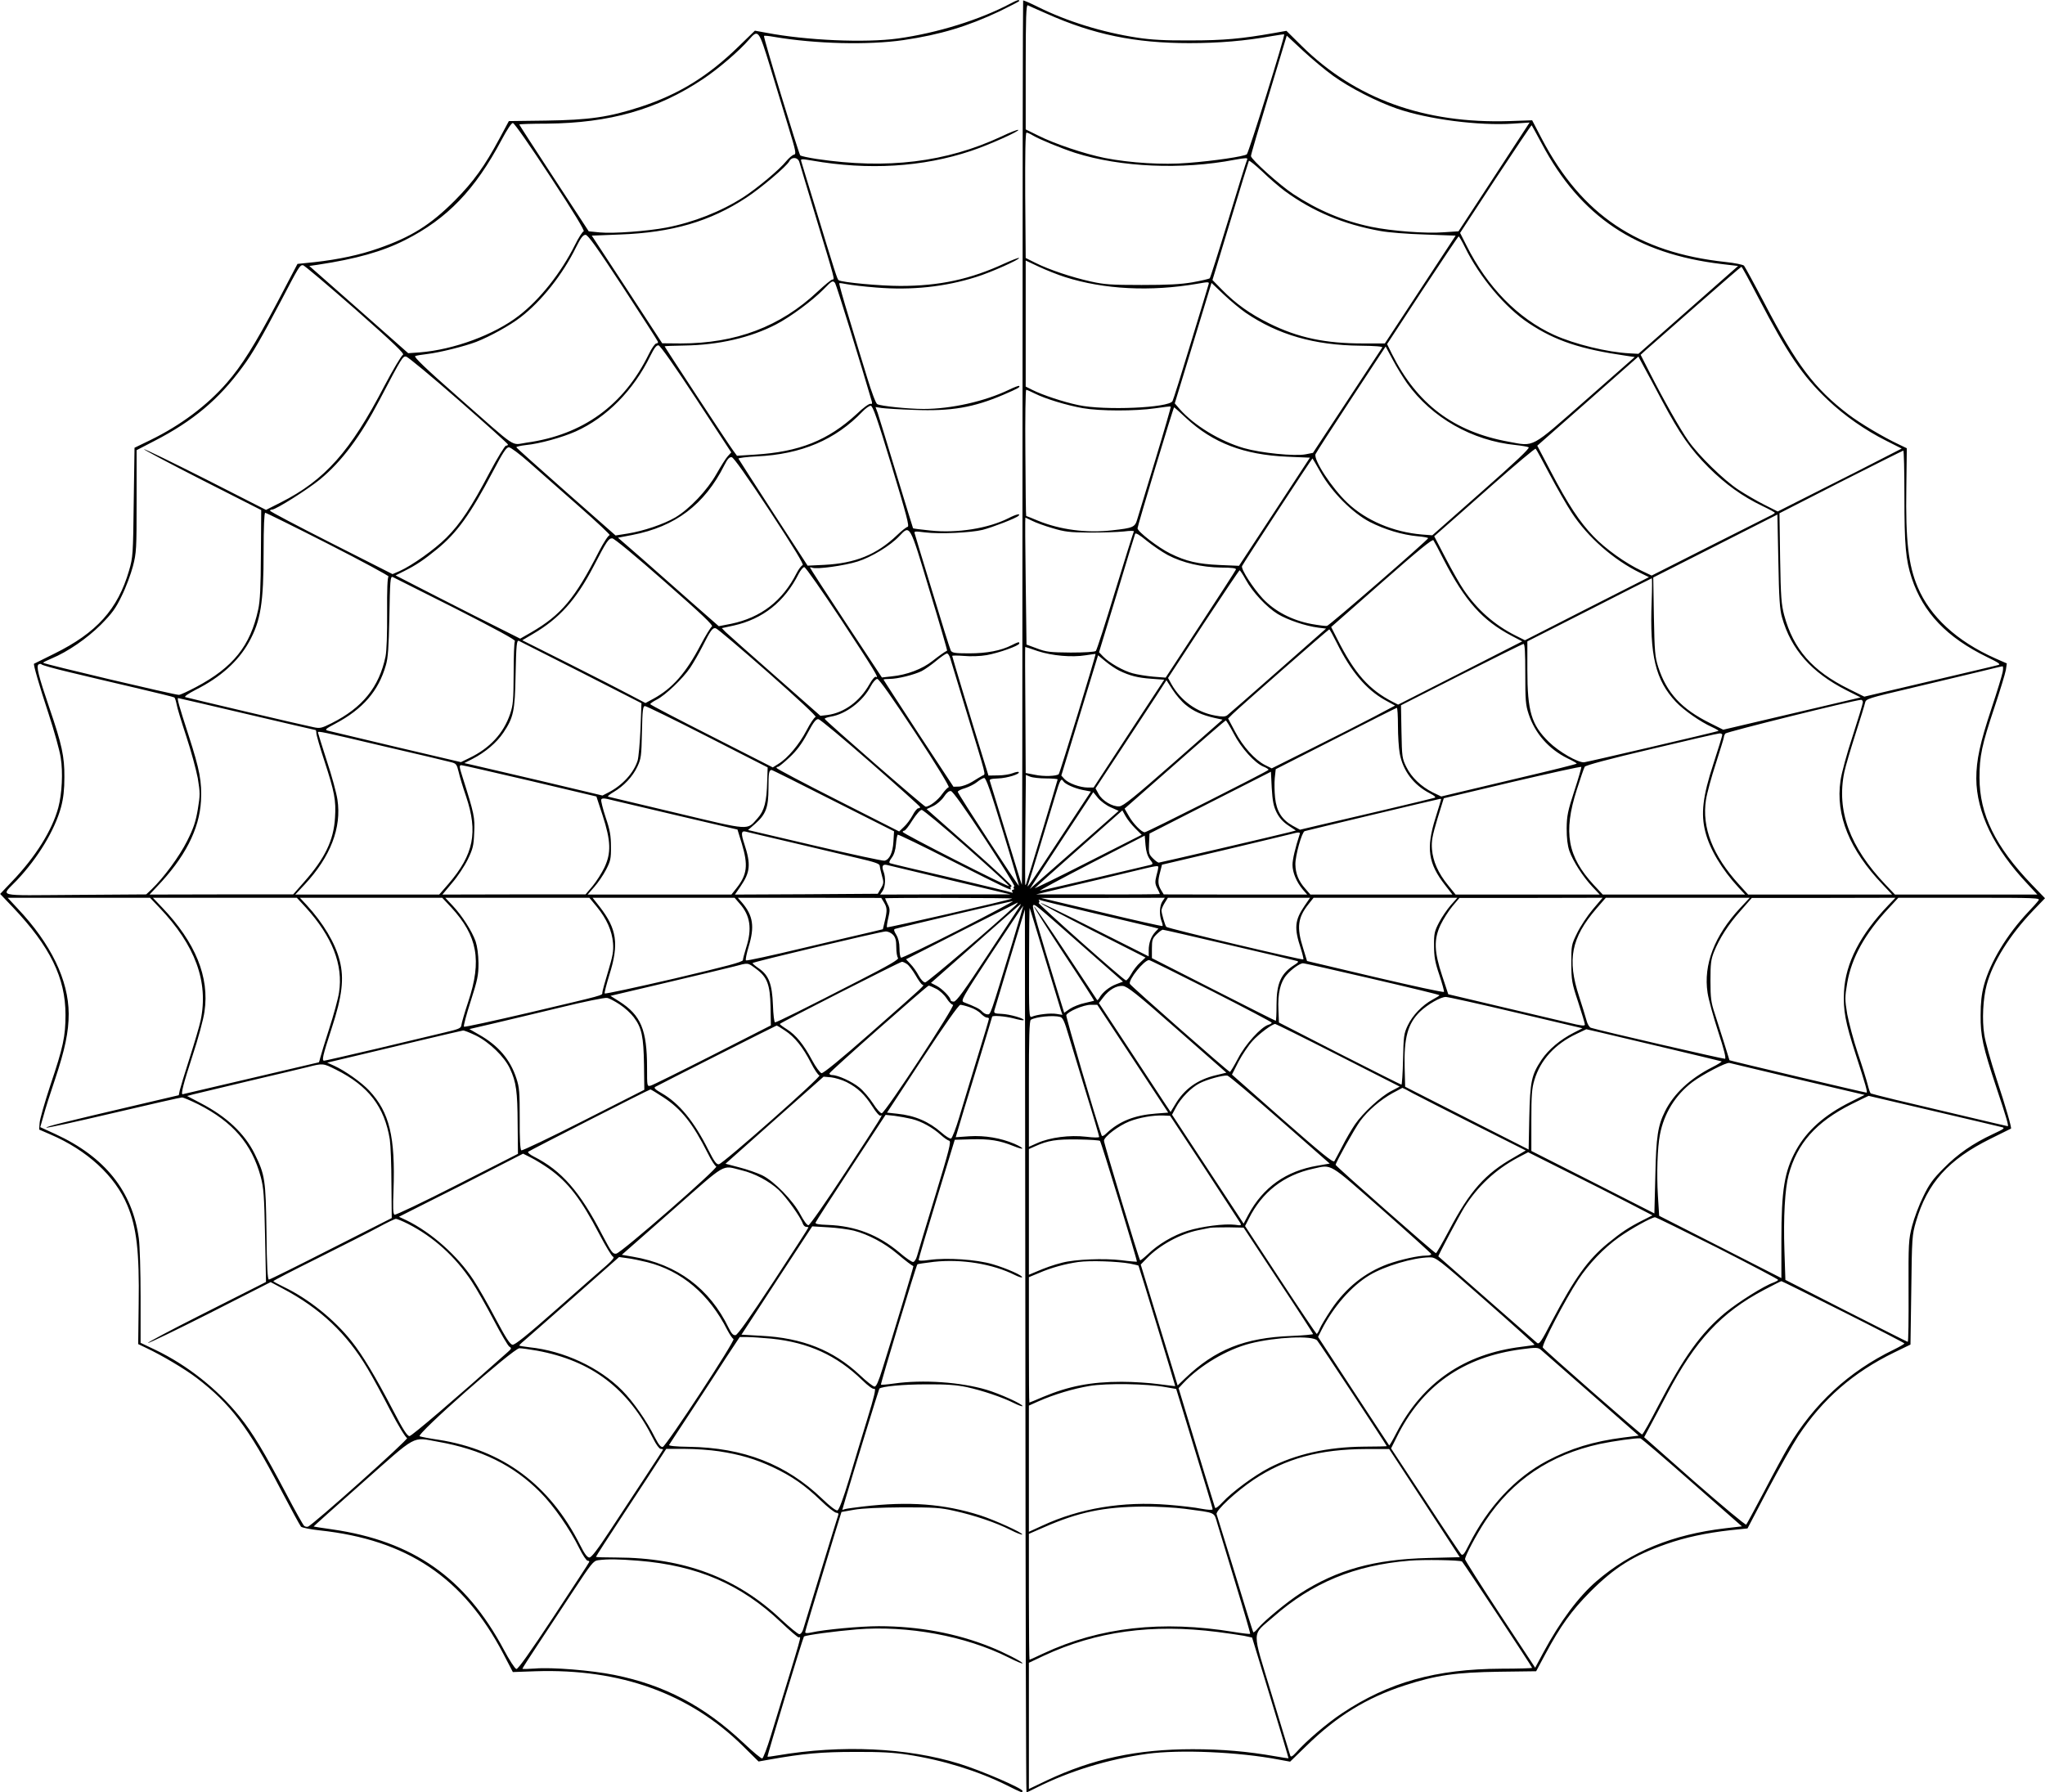 <?xml version="1.0" standalone="no"?>
<!DOCTYPE svg PUBLIC "-//W3C//DTD SVG 20010904//EN"
 "http://www.w3.org/TR/2001/REC-SVG-20010904/DTD/svg10.dtd">
<svg version="1.0" xmlns="http://www.w3.org/2000/svg"
 width="1280pt" height="1122pt" viewBox="0 0 1280 1122"
 preserveAspectRatio="xMidYMid meet">
<g transform="translate(0,1122) scale(0.1,-0.1)"
fill="#000000" stroke="none">
<path d="M6325 11198 c-192 -102 -460 -185 -705 -219 -206 -28 -573 -12 -824
36 l-71 13 -100 -97 c-192 -188 -377 -302 -616 -380 -200 -65 -320 -82 -594
-86 l-230 -3 -58 -108 c-94 -175 -163 -271 -281 -390 -153 -153 -272 -227
-475 -298 -119 -42 -251 -70 -402 -87 l-107 -11 -127 -242 c-140 -264 -221
-394 -314 -501 -124 -143 -290 -267 -478 -359 l-101 -49 -5 -341 c-4 -328 -5
-344 -29 -427 -71 -244 -203 -390 -468 -521 -69 -34 -126 -62 -127 -63 -6 -2
33 -138 90 -310 36 -110 71 -235 77 -278 15 -91 8 -226 -15 -312 -38 -142
-143 -310 -290 -463 l-74 -78 80 -84 c233 -246 329 -442 329 -672 0 -135 -14
-202 -95 -442 -35 -107 -66 -213 -67 -236 l-3 -41 69 -30 c231 -99 406 -260
483 -444 58 -137 76 -292 71 -619 l-3 -250 50 -24 c98 -46 244 -133 316 -188
212 -162 324 -310 524 -694 65 -124 123 -230 129 -237 6 -6 58 -17 116 -23
548 -59 899 -294 1150 -772 l60 -115 143 5 c530 17 963 -139 1298 -469 l97
-96 73 13 c209 37 321 47 529 47 158 1 245 -4 330 -17 223 -34 443 -103 622
-192 94 -47 98 -49 98 -35 0 16 -259 128 -395 170 -327 101 -738 120 -1139 52
-33 -6 -61 -9 -62 -8 -4 3 222 746 228 752 8 9 198 34 330 45 319 26 681 -41
949 -175 49 -25 89 -42 89 -37 0 9 -119 70 -200 102 -214 86 -450 130 -700
130 -113 0 -341 -21 -420 -39 -26 -6 -40 -5 -40 1 0 9 34 121 179 598 l48 155
79 14 c51 9 159 14 304 15 197 0 237 -2 323 -22 124 -27 262 -74 351 -119 37
-19 71 -32 74 -29 8 9 -173 91 -263 120 -227 72 -444 89 -735 55 -47 -6 -95
-12 -107 -15 l-21 -6 23 79 c42 143 206 677 209 680 14 14 151 27 291 27 128
1 191 -4 255 -17 100 -22 225 -64 298 -101 28 -14 52 -22 52 -18 0 13 -142 77
-225 102 -161 48 -399 65 -580 39 -42 -6 -79 -9 -81 -7 -4 4 220 746 228 753
2 3 49 9 104 16 172 19 368 -13 507 -83 22 -11 41 -17 44 -14 9 9 -95 56 -184
82 -102 30 -285 42 -395 27 -48 -7 -68 -6 -68 1 0 6 51 178 113 381 l113 370
104 3 c114 3 176 -7 263 -42 71 -29 76 -17 6 14 -85 36 -184 53 -281 47 l-86
-6 8 27 c13 45 58 195 141 465 43 142 79 260 79 262 0 10 79 4 134 -10 33 -9
61 -14 63 -11 10 9 -87 37 -135 39 -47 2 -52 4 -48 22 3 11 47 158 98 326 l93
306 3 -2763 c1 -1520 4 -2764 7 -2764 3 0 32 13 64 30 205 103 449 178 691
211 206 28 573 12 824 -36 l71 -13 100 97 c192 188 377 302 616 380 200 65
320 82 594 86 l230 3 58 108 c94 175 163 271 281 390 153 153 272 227 475 298
119 42 251 70 402 87 l107 11 127 242 c70 132 156 284 190 336 154 233 345
399 602 524 l101 49 5 341 c4 328 5 344 29 427 71 244 203 390 468 521 69 34
126 62 127 63 6 2 -33 138 -90 310 -36 110 -71 235 -77 278 -15 91 -8 226 15
312 38 142 143 310 290 464 l75 78 -81 84 c-230 239 -329 441 -329 671 0 135
14 202 94 441 35 105 67 210 71 233 l6 41 -73 32 c-240 107 -407 261 -485 446
-58 137 -76 292 -71 619 l3 250 -50 24 c-98 46 -244 133 -316 188 -212 162
-324 310 -524 694 -65 124 -123 230 -129 237 -6 6 -58 17 -116 23 -548 59
-899 294 -1150 772 l-60 115 -143 -5 c-530 -17 -963 139 -1298 469 l-97 96
-73 -13 c-209 -37 -321 -47 -529 -47 -158 -1 -245 4 -330 17 -223 34 -443 103
-624 193 -48 24 -90 42 -92 40 -2 -2 -4 -1249 -4 -2772 0 -1522 -2 -2766 -4
-2764 -2 2 -46 146 -99 319 -53 173 -98 322 -101 330 -5 12 5 15 52 17 56 2
140 28 128 40 -3 3 -19 0 -37 -7 -17 -7 -58 -14 -91 -14 l-61 -1 -34 110 c-78
252 -193 634 -193 639 0 3 33 3 73 0 42 -4 103 -2 143 5 74 13 204 59 204 73
0 12 -6 10 -48 -11 -67 -34 -155 -51 -266 -51 -90 0 -107 3 -115 18 -5 9 -57
175 -115 367 -59 193 -109 357 -111 366 -5 14 3 14 67 6 90 -11 284 -2 358 16
62 16 210 73 225 88 17 17 -15 10 -63 -15 -127 -64 -321 -95 -489 -77 -59 6
-107 12 -108 14 -1 1 -48 155 -105 342 -56 187 -109 357 -116 379 l-14 38 38
-6 c20 -3 112 -9 204 -12 233 -9 372 15 559 95 93 40 106 48 98 55 -2 3 -31
-8 -64 -24 -152 -73 -362 -120 -534 -120 -95 0 -269 18 -290 30 -9 4 -36 77
-62 162 -26 84 -77 251 -113 372 -37 120 -65 220 -63 223 2 2 24 -1 48 -6 24
-5 107 -15 185 -21 220 -18 428 4 624 66 91 28 276 111 268 119 -3 3 -43 -13
-90 -34 -214 -99 -406 -141 -653 -141 -123 0 -365 22 -386 36 -8 5 -20 40
-153 479 -42 138 -79 257 -81 266 -5 15 1 15 67 4 352 -62 694 -41 995 60 112
37 312 127 296 132 -5 2 -52 -16 -104 -41 -347 -162 -717 -207 -1158 -141 -52
8 -97 18 -102 22 -10 11 -233 743 -227 748 2 3 31 0 64 -6 260 -44 589 -52
809 -20 231 34 402 86 603 181 67 33 122 61 122 64 0 10 -14 6 -55 -16z m225
-63 c293 -131 554 -185 894 -185 184 0 351 14 516 44 41 7 76 12 78 11 7 -6
-222 -741 -234 -751 -17 -13 -200 -41 -370 -54 -154 -13 -360 0 -519 31 -128
26 -315 89 -416 140 l-79 39 0 391 c0 309 3 390 13 386 6 -3 59 -27 117 -52z
m-1730 -332 c35 -115 86 -284 115 -378 46 -150 50 -170 35 -173 -10 -2 -31
-20 -48 -40 -41 -52 -182 -170 -270 -227 -139 -89 -311 -157 -483 -190 -117
-22 -330 -38 -414 -30 l-70 7 -217 332 c-120 183 -218 335 -218 337 0 2 78 5
173 5 393 4 691 88 977 279 95 63 227 176 289 248 57 65 60 61 131 -170z
m3525 -58 c104 -75 270 -160 399 -205 195 -67 510 -108 726 -94 l104 7 -19
-29 c-10 -16 -110 -169 -222 -340 l-204 -312 -92 -6 c-111 -9 -329 8 -454 34
-176 37 -333 103 -488 205 -84 55 -265 218 -265 238 -1 7 50 179 112 383 l112
371 101 -94 c55 -51 141 -123 190 -158z m-4899 -633 c145 -221 216 -338 207
-340 -7 -2 -32 -40 -54 -85 -88 -176 -220 -342 -351 -443 -155 -120 -408 -213
-621 -230 l-72 -5 -309 273 -310 273 55 8 c237 36 402 82 544 154 265 134 438
314 606 630 32 60 60 103 69 103 9 0 108 -142 236 -338z m6204 209 c243 -458
590 -690 1127 -754 l102 -12 -312 -275 -312 -275 -55 3 c-139 7 -344 57 -474
116 -225 103 -416 298 -547 559 l-40 79 222 339 c123 186 224 337 226 335 2
-2 30 -54 63 -115z m-3185 51 c42 -25 176 -80 265 -109 284 -90 666 -107 999
-43 66 12 84 13 77 1 -3 -5 -56 -173 -116 -372 -61 -200 -114 -367 -118 -371
-4 -4 -52 -15 -107 -25 -75 -13 -155 -17 -320 -17 -190 0 -233 3 -318 22 -121
27 -261 74 -345 116 l-62 31 -3 393 c-1 256 1 392 8 392 6 0 24 -8 40 -18z
m-1461 -169 c4 -16 52 -174 106 -353 117 -386 116 -380 100 -380 -7 0 -48 -34
-92 -75 -234 -220 -512 -325 -858 -325 l-115 1 -220 337 -221 337 176 7 c326
12 564 81 792 231 90 59 251 195 268 227 16 31 56 26 64 -7z m3038 -179 c174
-127 365 -208 598 -250 47 -9 172 -19 278 -22 l193 -7 -221 -337 -222 -338
-137 0 c-237 0 -406 36 -586 125 -121 60 -210 123 -298 213 l-58 59 112 369
c61 203 114 373 116 377 3 4 40 -26 84 -67 43 -42 106 -96 141 -122z m-4142
-603 c117 -180 216 -333 218 -340 2 -6 -2 -11 -10 -11 -8 0 -29 -30 -47 -67
-157 -320 -412 -505 -765 -554 -102 -14 -46 -51 -429 286 -205 180 -279 252
-268 256 9 4 43 9 76 13 77 9 236 49 306 76 85 33 213 104 276 153 132 101
266 270 349 440 29 58 43 77 59 77 15 0 70 -77 235 -329z m5269 252 c92 -188
253 -380 401 -477 166 -110 324 -162 608 -203 l54 -8 -307 -270 c-350 -307
-318 -290 -483 -260 -344 63 -572 235 -730 550 l-30 61 221 337 c122 185 224
337 227 337 3 0 21 -30 39 -67z m-2504 -187 c244 -78 537 -93 831 -42 67 12
74 12 69 -3 -2 -9 -52 -173 -111 -366 -58 -192 -110 -357 -115 -366 -22 -42
-425 -60 -589 -25 -95 20 -224 63 -288 95 l-42 21 0 395 0 394 83 -39 c45 -21
118 -50 162 -64z m-4440 -203 c240 -212 310 -279 297 -284 -9 -4 -61 -91 -116
-195 -213 -410 -372 -589 -648 -729 l-93 -47 -377 192 c-208 105 -382 190
-387 188 -5 -1 158 -88 362 -192 l372 -189 -2 -276 c-1 -207 -5 -294 -17 -347
-49 -227 -157 -362 -389 -485 -51 -27 -99 -49 -107 -49 -24 -1 -850 194 -850
201 0 3 24 15 53 27 101 42 220 124 308 211 71 72 93 102 131 181 26 52 57
136 70 185 22 85 23 108 23 409 l0 318 110 57 c243 125 405 261 554 465 61 82
117 180 239 411 114 218 118 225 138 225 8 0 155 -125 329 -277z m8780 75
c187 -358 277 -491 435 -641 103 -98 234 -190 366 -256 l97 -49 -119 -61 c-65
-34 -240 -123 -388 -197 l-269 -136 -83 42 c-46 23 -118 65 -161 93 -92 60
-251 215 -315 307 -51 72 -155 256 -242 427 l-57 112 33 30 c18 16 159 139
313 275 154 135 282 246 285 246 3 0 50 -86 105 -192z m-5778 90 c8 -10 171
-538 230 -742 3 -12 1 -17 -8 -14 -8 3 -47 -25 -86 -63 -180 -166 -360 -238
-639 -255 l-111 -7 -25 34 c-26 34 -428 647 -428 651 0 2 56 4 123 5 214 3
415 49 576 133 90 47 226 148 296 219 53 55 58 57 72 39z m2570 -186 c203
-138 430 -203 715 -206 94 -1 144 -5 140 -11 -3 -5 -102 -156 -220 -335 l-214
-325 -46 -9 c-69 -13 -279 8 -387 39 -150 44 -311 142 -401 244 l-31 36 52
170 c29 94 80 263 115 377 l63 207 77 -73 c42 -40 104 -91 137 -114z m-3438
-541 l218 -333 -21 -23 c-12 -12 -43 -62 -71 -111 -58 -103 -169 -220 -258
-273 -72 -42 -198 -85 -298 -101 l-76 -12 -309 272 c-170 150 -310 275 -312
280 -1 4 26 10 60 14 85 8 228 48 311 85 194 87 362 257 468 474 25 50 38 67
51 65 11 -2 104 -134 237 -337z m4448 100 c155 -216 408 -360 681 -387 37 -4
73 -10 80 -14 10 -5 -86 -95 -295 -279 l-308 -272 -65 5 c-179 15 -350 88
-466 198 -99 94 -213 269 -200 305 3 8 103 163 222 344 l217 330 44 -82 c24
-46 65 -112 90 -148z m-5936 -106 c169 -148 308 -273 308 -277 1 -5 -5 -8 -12
-8 -7 0 -53 -75 -102 -167 -114 -217 -183 -321 -271 -409 -73 -73 -215 -174
-293 -209 l-44 -19 -383 194 c-211 107 -384 198 -384 203 0 4 6 7 13 7 24 0
223 126 300 189 136 112 253 269 372 496 141 269 146 276 167 273 11 -2 159
-124 329 -273z m7533 -5 c111 -208 176 -301 290 -416 107 -106 211 -181 338
-242 42 -20 77 -39 77 -42 0 -3 -14 -12 -32 -20 -18 -9 -191 -96 -385 -194
l-354 -179 -61 29 c-103 48 -229 139 -303 216 -89 93 -159 200 -267 406 l-85
162 317 279 316 279 36 -67 c20 -36 71 -131 113 -211z m-3926 46 c66 -33 198
-73 299 -91 108 -19 329 -19 453 -1 52 8 96 13 98 11 2 -2 -41 -151 -96 -332
-55 -180 -106 -348 -113 -371 -15 -53 -24 -57 -160 -72 -158 -18 -324 4 -461
60 -40 17 -74 30 -75 30 -2 0 -4 178 -5 395 -2 217 1 395 5 395 4 0 29 -11 55
-24z m-897 -453 c94 -310 112 -379 100 -381 -9 -2 -38 -25 -66 -52 -128 -122
-261 -176 -455 -186 l-105 -5 -215 331 c-118 182 -216 335 -218 339 -1 4 50
11 115 14 279 13 493 104 662 281 19 20 42 36 51 36 13 0 42 -84 131 -377z
m1843 300 c168 -156 361 -230 633 -242 l142 -6 -222 -339 -222 -338 -120 5
c-137 6 -211 23 -310 72 -74 36 -205 137 -205 158 0 15 224 757 229 757 2 0
36 -30 75 -67z m-4114 -276 c58 -51 198 -175 312 -275 114 -100 201 -182 194
-182 -8 0 -38 -46 -67 -102 -151 -296 -237 -398 -425 -507 l-68 -39 -285 143
c-157 80 -333 169 -390 199 l-105 54 54 27 c76 38 124 71 205 137 125 102 208
217 350 486 63 120 84 152 100 152 11 0 66 -41 125 -93z m6390 -77 c45 -85
107 -193 138 -240 100 -153 262 -295 428 -376 l55 -27 -388 -197 -388 -198
-60 30 c-131 66 -239 161 -323 285 -23 33 -74 123 -113 198 l-72 138 49 43
c27 23 168 148 314 277 146 129 268 231 272 228 4 -3 43 -76 88 -161z m2220
-134 c0 -309 8 -401 46 -516 72 -216 219 -370 471 -493 74 -36 88 -46 70 -50
-12 -4 -206 -49 -430 -102 l-408 -96 -97 48 c-228 113 -346 248 -404 460 -18
68 -22 112 -26 359 l-4 281 383 196 c211 107 387 195 392 196 4 1 7 -127 7
-283z m-7101 -96 c152 -232 215 -336 205 -338 -8 -2 -25 -25 -38 -50 -88 -174
-223 -278 -410 -317 l-77 -15 -162 142 c-89 79 -231 204 -315 278 l-154 134
89 17 c270 52 453 190 577 437 20 40 32 52 46 50 12 -2 95 -119 239 -338z
m3447 243 c69 -123 199 -254 309 -311 93 -47 201 -80 298 -89 37 -3 67 -9 66
-12 -1 -11 -617 -546 -633 -549 -9 -2 -53 4 -98 12 -122 23 -230 80 -304 159
-62 67 -137 184 -130 203 5 14 437 674 441 674 1 0 24 -39 51 -87z m-6210
-449 c212 -108 381 -200 376 -203 -7 -4 -10 -84 -9 -226 1 -134 -3 -242 -10
-275 -40 -191 -144 -320 -337 -417 -64 -32 -73 -34 -115 -25 -67 13 -783 182
-801 188 -9 3 17 21 65 46 155 78 266 178 333 298 74 133 92 247 92 568 0 155
4 242 10 242 6 0 184 -88 396 -196z m9098 -459 c57 -201 184 -344 401 -455
l91 -46 -430 -101 -430 -101 -80 40 c-182 90 -274 190 -327 353 -20 63 -23 95
-27 315 l-4 245 389 197 388 197 6 -292 c4 -233 9 -304 23 -352z m-4694 605
c21 -11 78 -32 127 -46 76 -23 107 -27 233 -28 80 0 176 3 214 7 39 5 66 5 63
0 -3 -5 -56 -173 -117 -373 -61 -201 -115 -369 -121 -375 -6 -6 -71 -10 -157
-10 -131 1 -154 4 -212 26 l-65 24 -5 398 c-3 218 -4 397 -2 397 1 0 20 -9 42
-20z m-642 -436 c63 -206 112 -376 110 -377 -19 -10 -46 -29 -92 -65 -63 -50
-160 -87 -254 -96 l-62 -7 -225 341 c-124 188 -225 344 -225 347 0 3 7 2 15
-1 28 -11 201 13 283 39 86 27 205 99 261 159 68 71 63 80 189 -340z m1492
221 c94 -49 212 -76 333 -78 68 0 96 -4 93 -12 -2 -6 -102 -161 -222 -344
l-218 -333 -77 6 c-42 4 -100 13 -129 21 -58 15 -148 66 -186 106 l-25 26 111
364 c60 200 112 370 115 377 3 8 28 -6 71 -42 37 -30 97 -71 134 -91z m-3149
-167 c235 -206 306 -274 295 -280 -8 -5 -40 -57 -71 -116 -91 -174 -176 -271
-295 -336 l-50 -27 -93 49 c-50 27 -224 116 -385 197 l-293 147 66 39 c166 97
271 214 379 421 84 162 95 178 118 178 12 0 144 -109 329 -272z m4875 139
c135 -261 242 -380 425 -477 l67 -35 -388 -198 -389 -198 -33 17 c-150 77
-239 178 -348 394 l-38 75 316 278 c227 200 318 274 324 265 5 -7 34 -61 64
-121z m-3772 -375 c208 -317 242 -373 219 -359 -7 4 -24 -16 -42 -48 -60 -106
-158 -177 -262 -191 l-44 -5 -285 251 c-157 138 -296 261 -309 274 l-23 24 74
16 c183 41 319 149 407 324 12 23 28 42 35 42 8 0 111 -148 230 -328z m2534
248 c43 -78 130 -171 200 -214 62 -37 174 -75 253 -85 l49 -6 -301 -265 c-165
-146 -309 -271 -318 -278 -13 -9 -31 -10 -77 -1 -114 21 -213 93 -271 195
l-22 40 221 337 c122 185 224 337 227 337 3 0 21 -27 39 -60z m-4950 -178
c257 -131 380 -198 375 -205 -5 -7 -8 -97 -8 -202 -1 -167 -3 -198 -22 -254
-41 -121 -126 -214 -255 -276 l-53 -26 -405 95 c-223 53 -416 99 -428 102 -21
6 -15 11 47 44 172 91 270 204 316 365 14 46 18 114 22 295 4 238 6 264 21
258 5 -2 180 -90 390 -196z m7490 44 c-13 -340 24 -493 151 -629 50 -53 154
-126 228 -159 26 -12 44 -23 38 -24 -30 -10 -823 -195 -840 -196 -38 -3 -158
66 -220 127 -110 108 -135 191 -135 453 l0 177 388 197 c213 109 389 198 391
198 2 0 2 -65 -1 -144z m-5529 -447 c181 -160 305 -275 296 -277 -8 -2 -34
-40 -57 -85 -45 -86 -117 -173 -176 -209 l-35 -22 -383 195 c-211 107 -384
197 -384 201 0 4 18 17 40 28 54 27 164 132 210 200 20 30 54 89 75 130 53
105 65 122 85 117 10 -2 158 -128 329 -278z m3558 187 c89 -180 184 -292 301
-358 l64 -35 -134 -71 c-73 -38 -247 -127 -386 -196 l-252 -126 -42 21 c-63
32 -138 115 -187 208 l-44 83 29 29 c45 44 598 529 604 529 3 0 24 -38 47 -84z
m-4732 -184 l380 -194 -6 -161 c-4 -89 -12 -178 -18 -198 -24 -77 -95 -155
-183 -200 l-37 -19 -383 91 c-211 49 -405 95 -433 101 l-49 11 51 26 c81 42
152 102 194 165 63 94 72 135 76 356 4 196 7 224 21 218 4 -2 178 -90 387
-196z m5912 -9 c0 -165 2 -196 21 -253 40 -122 126 -219 243 -277 32 -15 58
-30 58 -33 1 -3 -160 -43 -356 -89 -197 -47 -388 -92 -425 -101 l-67 -16 -52
25 c-74 37 -134 94 -166 159 -27 54 -28 64 -31 222 l-3 165 378 192 c208 105
383 192 389 192 8 1 11 -53 11 -186z m-3051 141 c89 -29 212 -40 299 -26 33 5
61 9 62 8 4 -4 -223 -745 -230 -752 -13 -13 -96 -16 -150 -4 l-57 11 -2 395
c-2 217 -2 394 -1 394 2 0 37 -11 79 -26z m-548 -46 c5 -18 47 -154 92 -303
141 -462 130 -418 110 -430 -10 -5 -39 -23 -65 -39 -26 -16 -62 -29 -82 -30
l-35 -1 -219 333 c-120 184 -219 336 -219 338 0 2 17 4 38 4 51 0 154 26 201
49 21 11 62 40 92 65 30 25 59 45 66 45 7 1 16 -14 21 -31z m1057 -76 c66 -32
116 -45 201 -51 l81 -6 -221 -337 -221 -338 -36 0 c-49 0 -122 27 -146 53
l-20 22 115 377 115 376 46 -38 c25 -21 64 -47 86 -58z m-6570 -10 c94 -23
278 -66 410 -97 132 -31 243 -58 246 -61 4 -2 10 -21 14 -41 3 -21 31 -112 61
-203 30 -91 62 -209 72 -262 15 -92 15 -104 0 -195 -13 -77 -27 -119 -67 -198
-48 -96 -147 -230 -222 -302 l-34 -32 -447 -3 c-510 -3 -463 -15 -362 92 133
141 237 314 276 457 15 56 21 110 21 188 1 129 -16 206 -93 431 -70 206 -85
265 -68 275 7 4 15 4 18 0 3 -5 82 -27 175 -49z m12100 1 c-4 -21 -35 -123
-70 -228 -72 -217 -95 -323 -95 -439 1 -210 111 -438 319 -658 l63 -68 -445 0
-446 0 -58 61 c-226 237 -309 465 -259 706 8 38 40 145 70 239 30 93 57 181
60 195 5 24 16 28 293 93 159 38 349 83 423 101 74 18 139 34 144 34 4 1 5
-16 1 -36z m-6806 -380 c132 -201 216 -339 209 -341 -7 -2 -25 -21 -41 -43
-26 -38 -80 -79 -103 -79 -11 0 -626 536 -632 550 -1 4 16 10 38 14 94 15 201
96 250 190 14 26 32 46 41 46 11 0 96 -121 238 -337z m1692 175 c48 -40 102
-64 180 -82 l51 -11 -307 -270 c-246 -216 -314 -271 -339 -273 -42 -3 -107 35
-130 78 l-19 35 158 240 c87 132 187 284 222 338 l64 99 38 -59 c21 -33 58
-76 82 -95z m-5876 -58 c234 -55 427 -100 430 -100 3 0 5 -9 5 -19 0 -11 22
-89 50 -173 64 -196 74 -249 67 -356 -8 -141 -63 -255 -192 -401 l-70 -80
-450 0 -449 -1 45 48 c175 182 267 360 277 538 6 120 -7 192 -77 409 -62 191
-74 235 -66 235 3 0 196 -45 430 -100z m10115 74 c0 -8 -29 -104 -64 -212 -36
-108 -70 -234 -76 -279 -32 -216 57 -434 264 -650 l59 -63 -451 0 -450 0 -57
63 c-165 181 -234 358 -207 530 6 40 34 143 62 228 27 85 50 158 50 164 0 5 4
16 9 23 6 10 797 207 849 211 6 1 12 -6 12 -15z m-7231 -216 l376 -192 -3 -85
c-3 -131 -18 -186 -60 -233 -69 -77 -38 -79 -508 33 -230 55 -423 101 -428
102 -5 2 11 15 35 29 64 38 118 95 148 158 24 51 26 67 29 218 3 137 6 162 19
162 8 0 185 -86 392 -192z m4321 69 c0 -62 5 -140 11 -173 20 -110 88 -199
190 -251 28 -14 38 -24 29 -27 -8 -3 -150 -37 -315 -76 -165 -39 -351 -82
-414 -97 l-114 -27 -46 25 c-68 38 -101 91 -110 175 -4 38 -5 94 -2 124 l6 55
375 191 c206 106 378 192 383 193 4 0 7 -50 7 -112z m-3299 -232 c169 -148
308 -273 308 -277 1 -5 -5 -8 -12 -8 -6 0 -23 -20 -35 -44 -13 -24 -37 -57
-54 -72 l-30 -29 -384 195 c-211 107 -384 198 -384 203 0 4 4 7 10 7 5 0 38
27 72 59 45 42 77 85 112 150 39 73 54 91 69 89 11 -2 158 -124 328 -273z
m2271 183 c46 -90 132 -185 186 -207 18 -7 32 -16 32 -20 0 -7 -761 -391 -775
-391 -20 0 -73 55 -99 101 l-27 47 313 275 c172 152 316 276 320 277 4 0 26
-37 50 -82z m-5323 -79 c212 -49 402 -94 423 -100 33 -8 37 -13 49 -62 6 -28
27 -97 46 -152 76 -225 48 -364 -109 -547 l-59 -68 -451 0 -450 0 60 64 c161
173 231 355 204 531 -6 41 -36 151 -67 244 -30 94 -55 173 -55 176 0 10 24 5
409 -86z m8381 71 c0 -6 -25 -88 -56 -183 -66 -201 -79 -312 -50 -424 27 -108
103 -235 208 -349 l41 -44 -446 0 -445 0 -56 60 c-165 179 -192 329 -107 595
23 72 45 137 50 145 5 9 149 48 417 111 225 54 417 98 427 98 9 1 17 -4 17 -9z
m-7461 -288 l414 -98 39 -119 c52 -160 54 -235 11 -326 -17 -35 -50 -87 -74
-116 l-44 -52 -448 0 -448 -1 61 73 c34 39 78 106 98 147 32 66 37 86 40 167
5 96 0 119 -72 346 -22 69 -23 77 -8 77 9 0 203 -45 431 -98z m6535 -63 c-41
-126 -47 -155 -48 -234 0 -62 5 -106 17 -142 23 -64 83 -159 144 -224 l46 -49
-451 0 -451 0 -47 58 c-62 76 -95 150 -101 226 -4 51 2 83 34 190 l40 129 429
102 c236 55 430 98 432 94 1 -3 -18 -71 -44 -150z m-4639 -61 l381 -192 -4
-66 c-4 -68 -25 -112 -56 -118 -10 -2 -206 40 -436 94 l-418 98 46 40 c66 59
82 101 82 222 0 93 3 113 19 114 3 1 177 -86 386 -192z m2775 -73 c17 -34 40
-60 73 -82 l48 -32 -38 -10 c-78 -20 -811 -191 -820 -191 -6 0 -22 12 -37 27
-24 24 -27 32 -24 91 l3 64 380 194 380 193 5 -102 c5 -82 11 -113 30 -152z
m-1442 212 c39 0 72 -3 72 -6 0 -5 -179 -600 -196 -650 -2 -8 -5 -12 -7 -10
-1 2 -1 158 1 346 l3 342 27 -11 c15 -6 60 -11 100 -11z m-270 -333 c57 -185
101 -338 100 -339 -5 -4 -383 577 -383 588 0 6 20 16 45 23 25 8 59 25 75 38
17 14 37 25 45 26 12 0 41 -84 118 -336z m377 316 c11 -18 68 -44 121 -55 l52
-10 -192 -292 c-187 -285 -213 -323 -202 -293 8 20 136 441 172 562 28 95 36
109 49 88z m-491 -360 c106 -162 190 -297 185 -298 -5 -2 -7 -8 -3 -13 3 -5 0
-9 -6 -9 -6 0 -8 -5 -4 -12 4 -6 3 -9 -2 -6 -5 3 -175 45 -379 93 -203 47
-376 88 -383 91 -9 3 -7 12 9 34 15 19 24 49 27 85 2 30 8 57 11 60 4 2 158
-72 342 -166 342 -173 376 -189 365 -171 -3 6 -1 12 6 14 6 2 -111 112 -260
243 l-272 240 41 19 c23 11 52 36 67 58 17 26 32 38 44 36 12 -2 87 -108 212
-298z m789 196 l49 -22 -243 -214 c-134 -117 -259 -227 -278 -244 l-35 -31 19
30 c10 17 100 153 198 303 l180 273 30 -37 c17 -20 53 -47 80 -58z m-2692 -56
l355 -83 27 -88 c41 -136 34 -194 -34 -280 l-31 -39 -450 0 -450 0 42 48 c23
26 56 74 73 107 28 54 32 69 31 145 0 69 -6 104 -33 183 -18 54 -30 104 -28
111 4 11 20 10 74 -4 37 -9 228 -54 424 -100z m4759 106 c0 -2 -16 -55 -35
-116 -60 -191 -46 -285 61 -422 l45 -58 -444 0 -445 0 -32 37 c-42 47 -61 94
-62 152 -1 53 40 201 58 208 11 4 831 200 847 202 4 1 7 -1 7 -3z m-2967 -302
c147 -130 266 -238 263 -241 -7 -7 -666 329 -666 339 0 4 5 8 10 8 6 0 29 29
51 65 24 37 48 65 58 65 9 0 137 -106 284 -236z m1052 121 l41 -41 -341 -173
c-187 -95 -335 -167 -328 -161 6 7 132 119 280 250 l268 237 20 -36 c11 -20
38 -54 60 -76z m-2145 -90 c151 -36 336 -80 410 -97 103 -24 136 -35 136 -47
1 -9 7 -37 14 -62 12 -42 12 -49 -6 -80 l-20 -34 -447 -3 -447 -2 35 51 c61
89 66 138 24 266 -22 66 -20 84 9 77 9 -2 141 -34 292 -69z m3175 53 c-28 -86
-45 -158 -45 -192 0 -48 25 -107 64 -154 l28 -32 -449 0 -449 1 -17 28 c-20
34 -21 56 -5 114 l11 44 391 92 c215 51 405 97 421 101 44 12 55 11 50 -2z
m-938 -157 c21 -27 21 -30 5 -35 -18 -5 -651 -154 -692 -162 -14 -3 128 73
315 170 l340 175 5 -59 c3 -39 12 -68 27 -89z m-1247 -131 l375 -89 -408 0
-408 -1 15 22 c18 26 21 84 6 123 -13 33 -5 47 23 40 12 -3 191 -46 397 -95z
m1300 80 c0 -5 -5 -29 -12 -53 -9 -37 -9 -49 5 -77 10 -18 17 -35 17 -37 0 -1
-174 -3 -387 -2 l-388 0 205 49 c113 26 279 66 370 88 187 45 190 46 190 32z
m-6253 -251 c226 -237 309 -465 259 -706 -8 -38 -40 -145 -70 -239 -30 -93
-57 -183 -61 -200 l-6 -30 -247 -58 c-491 -115 -582 -138 -582 -145 0 -4 188
37 417 91 229 54 424 98 432 98 9 0 55 -20 102 -43 216 -110 335 -247 391
-454 18 -68 22 -116 27 -368 l6 -290 -45 -23 c-25 -13 -193 -98 -374 -189
-182 -92 -325 -168 -320 -170 6 -2 181 83 389 188 l379 193 75 -40 c235 -124
401 -281 532 -502 29 -48 92 -164 141 -259 51 -98 97 -173 106 -175 16 -3
-596 -550 -621 -555 -7 -2 -17 0 -23 5 -6 4 -57 95 -113 202 -137 260 -210
381 -291 482 -138 172 -329 323 -528 418 l-92 44 0 287 c0 158 -5 323 -11 366
-40 296 -212 511 -523 654 l-94 43 20 70 c10 39 43 143 73 231 62 186 85 295
85 409 -1 210 -111 438 -319 658 l-63 68 445 0 446 0 58 -61z m918 -1 c165
-182 234 -359 207 -531 -6 -40 -34 -142 -61 -225 -27 -84 -52 -165 -56 -182
-4 -16 -8 -30 -9 -30 -1 0 -193 -45 -426 -100 -233 -55 -425 -100 -427 -100
-12 0 5 66 61 238 36 108 70 234 76 280 32 215 -57 433 -264 650 l-59 62 451
0 450 0 57 -62z m909 2 c165 -179 193 -332 107 -590 -23 -69 -42 -135 -43
-147 -2 -20 -15 -25 -108 -47 -58 -14 -248 -59 -423 -101 -175 -41 -323 -75
-328 -75 -16 0 -10 28 47 203 66 201 79 312 50 424 -27 108 -103 235 -208 349
l-41 44 446 0 445 0 56 -60z m912 3 c62 -76 95 -151 101 -227 4 -50 -2 -82
-31 -178 -20 -65 -36 -124 -36 -132 0 -18 21 -12 -462 -126 -219 -51 -401 -91
-404 -87 -4 4 15 75 42 159 43 134 49 163 49 238 -1 55 -7 103 -18 137 -23 64
-83 159 -144 224 l-46 49 451 0 451 0 47 -57z m894 20 c66 -74 78 -157 41
-273 -11 -36 -21 -72 -21 -80 0 -12 -100 -38 -430 -116 -237 -55 -433 -97
-435 -93 -3 4 11 57 30 119 60 191 46 285 -61 423 l-45 57 444 0 445 0 32 -37z
m903 8 c20 -34 21 -49 5 -117 l-12 -51 -75 -18 c-42 -9 -233 -55 -426 -100
-192 -46 -353 -81 -356 -77 -4 4 4 43 17 86 38 125 28 193 -40 274 l-28 32
449 0 449 -1 17 -28z m802 24 c-31 -13 -779 -184 -783 -180 -3 3 1 29 8 59 11
47 11 58 -4 86 -9 18 -16 35 -16 37 0 1 181 3 403 2 221 0 398 -2 392 -4z
m941 -17 c-18 -26 -21 -84 -6 -124 6 -15 9 -29 6 -31 -2 -2 -174 36 -382 86
l-379 90 388 0 388 1 -15 -22z m889 -29 c-61 -90 -66 -138 -23 -267 11 -35 18
-65 16 -68 -6 -6 -851 194 -858 204 -8 9 -30 85 -30 103 0 8 9 29 20 47 l20
32 445 0 445 0 -35 -51z m915 4 c-23 -27 -56 -75 -73 -108 -28 -54 -32 -69
-31 -145 0 -69 6 -104 33 -183 18 -54 31 -102 29 -106 -2 -5 -195 37 -430 92
l-427 101 -25 82 c-41 129 -33 190 35 275 l31 39 450 0 450 0 -42 -47z m890
-25 c-34 -40 -78 -107 -98 -148 -36 -73 -37 -77 -37 -190 1 -108 3 -123 43
-243 23 -70 42 -134 42 -141 0 -10 -24 -7 -102 12 -57 13 -249 59 -428 101
l-325 77 -38 115 c-51 153 -53 229 -10 320 17 35 50 87 74 116 l44 52 448 0
448 1 -61 -72z m922 8 c-161 -173 -231 -355 -204 -531 6 -41 36 -150 66 -242
37 -112 51 -169 43 -171 -10 -2 -783 176 -839 194 -10 3 -22 23 -28 47 -6 23
-27 90 -46 149 -76 231 -50 366 108 550 l59 68 451 0 450 0 -60 -64z m927 17
c-175 -183 -267 -361 -277 -539 -6 -119 8 -193 73 -394 61 -187 76 -240 68
-240 -10 0 -857 200 -858 203 0 1 -15 49 -33 107 -18 58 -45 141 -59 185 -23
69 -27 97 -27 205 0 106 3 133 22 181 34 84 89 171 167 258 l70 80 450 0 449
1 -45 -47z m940 30 c-7 -10 -36 -43 -65 -73 -133 -141 -237 -314 -276 -457
-15 -56 -21 -110 -21 -188 -1 -130 13 -195 101 -460 59 -176 76 -235 69 -235
-2 0 -127 29 -278 65 -151 36 -341 81 -423 100 -82 20 -152 38 -156 40 -5 3
-13 28 -20 56 -7 27 -34 116 -62 197 -27 81 -56 191 -66 244 -15 91 -15 105 0
194 27 158 111 310 262 471 l58 63 445 0 c423 0 445 -1 432 -17z m-5919 -78
c179 -42 344 -81 368 -87 l43 -11 -20 -21 c-26 -28 -41 -69 -41 -115 l0 -38
-336 169 c-185 94 -338 168 -340 165 -3 -3 143 -80 325 -173 l331 -168 -33
-31 c-19 -16 -44 -49 -57 -73 -13 -23 -28 -41 -33 -39 -20 6 -555 482 -546
485 5 2 6 9 3 14 -4 6 -3 9 2 5 5 -3 156 -40 334 -82z m-838 -106 c-194 -99
-357 -177 -362 -174 -6 3 -10 30 -10 58 0 34 -7 63 -20 85 -15 24 -17 34 -8
37 23 8 723 173 738 174 8 0 -144 -81 -338 -180z m353 152 c-110 -105 -550
-481 -564 -481 -10 0 -27 17 -41 43 -12 23 -35 56 -51 72 l-28 30 347 177
c191 97 349 177 352 178 2 0 -4 -9 -15 -19z m29 -3 c-5 -7 -95 -145 -201 -305
-147 -224 -197 -293 -213 -293 -11 0 -20 4 -20 9 0 18 -53 72 -88 90 l-35 18
279 246 c153 136 280 247 282 247 2 0 0 -6 -4 -12z m395 -253 l250 -220 -42
-16 c-45 -17 -86 -51 -105 -84 -6 -11 -13 -18 -15 -15 -2 3 -91 137 -197 298
-106 161 -195 290 -198 288 -2 -3 82 -137 187 -297 106 -160 191 -292 189
-294 -2 -1 -28 -7 -59 -14 -30 -6 -72 -23 -92 -36 l-36 -25 -35 113 c-131 425
-166 549 -160 558 8 13 10 11 313 -256z m-444 18 c-139 -456 -134 -443 -154
-443 -10 0 -25 8 -35 19 -15 16 -39 28 -113 57 -21 9 -12 25 173 307 108 163
197 297 199 297 1 0 -31 -107 -70 -237z m205 -88 c50 -165 95 -313 100 -329
l10 -29 -38 6 c-37 6 -120 -3 -154 -18 -17 -7 -18 13 -17 341 0 192 2 345 4
339 3 -5 45 -145 95 -310z m1157 79 c224 -52 414 -97 422 -100 11 -3 6 -10
-15 -23 -86 -54 -114 -115 -114 -251 0 -55 -2 -100 -5 -100 -3 0 -178 88 -390
196 l-385 196 0 60 c0 53 3 63 29 89 16 16 34 29 39 29 6 0 194 -43 419 -96z
m-2107 64 c15 -17 20 -35 20 -78 0 -31 5 -61 11 -67 8 -8 -61 -48 -243 -141
-340 -175 -516 -262 -527 -262 -5 0 -11 48 -13 108 -5 131 -26 187 -87 229
-22 15 -40 30 -41 34 0 7 796 196 832 198 16 1 35 -8 48 -21z m1991 -350 c208
-106 379 -196 379 -200 0 -4 -9 -10 -21 -13 -47 -15 -144 -122 -189 -209 -25
-47 -48 -86 -52 -86 -9 0 -622 539 -626 551 -10 26 89 149 120 149 6 0 181
-87 389 -192z m-1904 167 c12 -8 36 -40 53 -69 17 -30 36 -57 43 -60 14 -6 35
14 -328 -306 -182 -160 -292 -250 -303 -248 -9 2 -36 38 -59 81 -53 99 -101
158 -158 194 -24 15 -44 30 -44 33 -1 6 750 388 764 389 6 1 20 -6 32 -14z
m-946 -29 c71 -52 89 -98 92 -239 l2 -116 -365 -186 c-201 -102 -375 -188
-387 -191 -23 -6 -23 -6 -23 113 0 236 -39 328 -172 413 l-57 36 352 83 c194
46 384 91 422 101 91 24 83 25 136 -14z m3856 -63 c233 -54 423 -100 423 -103
0 -3 -20 -15 -44 -28 -63 -34 -125 -98 -155 -162 -24 -51 -26 -67 -29 -212 -2
-87 -7 -158 -10 -158 -4 0 -178 88 -387 194 l-380 195 -3 78 c-5 105 12 175
51 220 31 36 82 72 102 73 6 1 200 -43 432 -97z m-2727 -63 c22 -11 51 -38 65
-60 14 -22 32 -40 40 -40 19 0 -425 -678 -446 -679 -8 -1 -33 27 -55 62 -23
35 -60 79 -85 99 -45 37 -134 78 -170 78 -11 0 -19 5 -17 11 4 13 610 548 621
549 4 0 26 -9 47 -20z m1509 -255 l307 -270 -66 -16 c-117 -28 -198 -87 -255
-184 l-28 -46 -42 63 c-23 35 -124 188 -224 341 l-183 278 27 35 c37 49 83 75
123 72 28 -3 85 -47 341 -273z m-3490 157 c31 -20 70 -56 88 -80 50 -66 61
-120 64 -298 l2 -156 -380 -193 c-209 -106 -385 -190 -390 -186 -7 4 -11 76
-10 196 0 168 -2 198 -21 255 -39 119 -114 206 -235 274 l-59 34 159 37 c87
20 275 66 418 100 143 35 271 61 285 58 13 -2 49 -21 79 -41z m5611 -51 l415
-98 -55 -28 c-84 -43 -157 -104 -201 -169 -63 -95 -72 -134 -77 -362 l-4 -200
-386 196 -387 197 -3 119 c-5 187 19 275 95 350 48 46 131 94 163 93 14 0 212
-44 440 -98z m-3418 33 c25 -8 56 -26 68 -40 13 -13 29 -24 37 -24 7 0 13 -3
13 -7 0 -5 -33 -116 -74 -248 -40 -132 -91 -298 -112 -369 -21 -70 -44 -130
-51 -133 -7 -3 -34 14 -60 37 -79 69 -167 107 -277 118 l-64 7 221 337 c135
206 228 338 238 338 8 0 36 -7 61 -16z m1018 -321 l222 -338 -78 -6 c-133 -10
-228 -48 -307 -122 -18 -18 -29 -23 -32 -14 -33 89 -225 743 -221 752 8 22
108 65 152 65 l42 0 222 -337z m-454 261 c16 -4 27 -28 53 -117 19 -62 69
-227 112 -368 44 -141 79 -261 79 -266 0 -5 -33 -5 -82 1 -102 12 -225 -4
-304 -39 l-54 -24 0 394 c0 288 3 396 12 401 31 19 140 30 184 18z m1740 -240
l385 -196 -51 -27 c-66 -33 -180 -138 -229 -210 -21 -31 -57 -92 -79 -136 -23
-44 -45 -86 -50 -94 -8 -11 -82 50 -326 264 l-315 278 41 81 c24 45 63 103 88
130 41 45 123 106 142 106 4 0 182 -88 394 -196z m-3462 154 c60 -39 112 -104
162 -202 21 -41 45 -77 53 -78 18 -4 -602 -552 -629 -556 -15 -3 -29 16 -65
87 -91 182 -184 295 -294 358 -39 22 -50 33 -40 39 24 14 754 383 760 384 3 0
27 -14 53 -32z m5516 -109 c184 -44 340 -81 345 -83 6 -1 -22 -19 -60 -38
-137 -70 -238 -164 -293 -274 -45 -90 -56 -158 -61 -404 l-6 -236 -385 196
-385 195 0 190 c0 159 3 201 19 254 38 126 129 226 266 290 l59 28 83 -19 c46
-11 234 -55 418 -99z m-7452 79 c85 -42 180 -134 214 -208 39 -84 47 -141 48
-345 l2 -188 -381 -194 c-210 -107 -386 -191 -392 -187 -9 5 -10 48 -6 150 12
338 -25 491 -152 627 -48 51 -152 125 -221 156 l-42 19 173 41 c96 23 284 68
419 100 135 32 251 59 258 60 8 1 44 -14 80 -31z m8275 -274 l418 -98 -88 -44
c-163 -81 -273 -179 -341 -302 -73 -133 -92 -247 -92 -563 l0 -238 -382 195
-383 195 -8 128 c-8 134 -3 301 13 381 25 131 96 247 203 328 64 48 214 126
232 120 6 -2 198 -47 428 -102z m-9150 60 c204 -102 304 -233 337 -438 5 -34
10 -158 10 -276 l2 -215 -379 -192 c-208 -106 -383 -193 -390 -193 -8 0 -13
79 -15 298 -5 329 -9 356 -74 489 -63 127 -175 233 -339 318 l-84 44 37 10
c20 5 174 42 342 82 168 39 337 80 375 89 97 25 98 24 178 -16z m5908 -314
l312 -274 -76 -13 c-197 -33 -341 -135 -434 -308 l-29 -55 -224 341 -224 341
24 45 c31 59 97 126 149 152 44 23 145 51 173 48 9 -1 157 -126 329 -277z
m-2712 236 c70 -36 113 -77 161 -152 24 -38 45 -62 52 -58 18 12 9 -4 -217
-349 -125 -191 -226 -336 -235 -337 -9 0 -30 29 -50 67 -45 86 -164 209 -240
246 -30 14 -94 37 -142 49 l-87 23 307 273 307 272 47 -4 c25 -3 69 -16 97
-30z m3544 -70 c34 -18 207 -106 385 -196 l322 -162 -75 -44 c-179 -101 -275
-209 -405 -456 -42 -79 -79 -143 -82 -143 -10 0 -628 545 -628 553 1 16 119
227 154 275 48 65 125 131 202 174 33 18 61 33 62 33 2 0 32 -15 65 -34z
m-4691 -25 c112 -73 184 -163 279 -352 21 -43 45 -79 52 -81 20 -5 -595 -542
-626 -546 -22 -3 -30 9 -88 119 -140 271 -254 401 -428 489 -24 12 -39 25 -35
30 11 9 756 390 765 390 4 0 40 -22 81 -49z m7950 -86 c221 -52 414 -97 428
-101 22 -5 14 -11 -57 -44 -124 -58 -220 -124 -308 -214 -66 -66 -90 -99 -127
-176 -26 -52 -57 -135 -70 -185 -22 -86 -23 -106 -22 -407 1 -175 -1 -318 -5
-318 -3 0 -177 88 -386 194 l-380 194 -6 183 c-7 208 3 386 26 473 53 198 171
332 394 444 57 28 105 52 107 52 1 0 184 -43 406 -95z m-6394 -50 c60 -15 129
-53 181 -100 20 -18 43 -34 52 -36 14 -3 1 -55 -87 -344 -57 -187 -109 -357
-114 -377 -6 -22 -17 -38 -25 -38 -9 0 -47 26 -85 59 -132 111 -277 167 -448
173 -59 2 -81 6 -77 15 2 7 102 161 221 343 l217 331 56 -6 c31 -4 80 -13 109
-20z m1830 -305 c117 -179 218 -334 224 -344 10 -18 7 -19 -32 -13 -65 8 -208
-10 -297 -38 -88 -27 -186 -85 -250 -148 -24 -22 -45 -39 -47 -36 -8 8 -226
729 -226 748 0 25 91 94 159 121 62 24 145 39 211 37 l44 -2 214 -325z m-653
168 c8 -8 235 -751 231 -756 -2 -1 -46 2 -97 9 -108 13 -288 6 -369 -15 -56
-14 -107 -32 -172 -60 l-38 -16 0 393 0 394 38 17 c82 37 134 45 269 43 73 -1
135 -5 138 -9z m3304 -386 l154 -80 -63 -32 c-85 -43 -132 -74 -215 -142 -125
-102 -208 -217 -350 -486 -69 -133 -81 -150 -95 -138 -8 7 -150 131 -315 276
-165 145 -301 264 -302 265 -4 2 130 254 162 306 84 133 195 237 335 312 l65
34 235 -118 c129 -64 304 -153 389 -197z m-6754 213 c121 -86 200 -188 316
-410 39 -75 78 -139 86 -142 10 -4 -1 -19 -38 -52 -30 -25 -170 -149 -312
-274 -188 -166 -264 -227 -279 -225 -16 2 -42 43 -106 163 -46 88 -109 198
-140 245 -98 149 -262 295 -418 371 l-47 22 184 93 c101 50 276 139 388 197
l205 105 50 -25 c28 -14 78 -45 111 -68z m1207 -11 c81 -19 172 -68 231 -122
48 -45 139 -172 152 -212 4 -11 13 -20 21 -20 8 0 14 -2 14 -4 0 -3 -98 -155
-218 -338 -150 -228 -225 -334 -238 -336 -15 -2 -25 9 -43 45 -119 247 -323
399 -600 446 l-69 12 315 277 c351 309 307 283 435 252z m4006 -244 c169 -149
309 -275 310 -280 2 -6 -12 -10 -32 -10 -49 0 -160 -25 -239 -53 -144 -53
-263 -148 -355 -285 -32 -48 -64 -102 -71 -119 -7 -18 -16 -33 -20 -33 -3 1
-105 152 -227 338 l-221 337 23 45 c83 168 220 274 404 314 119 26 90 43 428
-254z m2103 -242 c208 -106 379 -196 379 -200 0 -3 -14 -11 -30 -17 -58 -20
-219 -121 -302 -189 -151 -126 -257 -273 -418 -581 -51 -99 -97 -181 -102
-181 -8 0 -608 525 -621 544 -10 13 140 301 221 424 66 100 160 199 256 267
76 54 203 124 225 125 7 0 183 -87 392 -192z m-8198 151 c159 -81 296 -204
399 -360 31 -47 93 -156 138 -242 45 -86 89 -161 98 -167 15 -9 14 -13 -10
-34 -319 -285 -601 -526 -615 -526 -14 0 -41 42 -103 162 -109 209 -193 349
-259 431 -108 137 -271 267 -423 340 -37 18 -67 34 -67 37 -1 3 125 68 280
145 154 77 324 163 377 192 53 29 103 53 110 53 7 0 41 -14 75 -31z m2792 -43
c91 -24 192 -78 269 -143 58 -49 93 -75 103 -79 3 0 -113 -386 -193 -641 -25
-81 -39 -113 -50 -113 -9 0 -51 33 -93 73 -166 155 -359 232 -617 245 l-123 7
221 339 222 339 101 -6 c55 -3 127 -13 160 -21z m2656 -311 c120 -181 218
-333 218 -336 1 -3 -61 -9 -136 -12 -292 -11 -477 -85 -665 -265 l-47 -45 -30
99 c-17 54 -69 225 -116 379 l-85 279 38 39 c79 82 209 153 322 176 30 6 64
13 75 15 11 2 62 3 114 3 l95 -2 217 -330z m-3951 114 c216 -54 389 -200 503
-426 15 -28 32 -53 38 -55 16 -5 -422 -672 -443 -676 -12 -2 -26 15 -49 60
-50 101 -135 223 -204 293 -143 145 -366 249 -581 271 -35 4 -64 9 -64 11 0 2
12 15 28 28 15 12 155 136 312 274 l285 252 50 -7 c28 -3 84 -15 125 -25z
m5248 -241 c171 -150 309 -275 307 -276 -2 -2 -39 -8 -82 -13 -357 -44 -618
-223 -782 -538 -23 -45 -44 -81 -46 -79 -1 2 -102 155 -224 341 l-221 338 21
42 c74 146 187 276 302 345 94 56 269 109 374 111 40 1 49 -5 351 -271z
m-2226 232 c28 -6 53 -11 54 -13 3 -3 231 -752 230 -754 -1 -1 -46 5 -101 12
-55 8 -161 15 -235 15 -190 0 -330 -27 -490 -94 -46 -20 -86 -36 -87 -36 -2 0
-3 177 -3 393 l0 392 63 26 c78 34 164 57 247 69 73 10 244 4 322 -10z m4465
-302 c211 -106 383 -195 383 -198 0 -3 -30 -21 -67 -39 -282 -137 -500 -339
-660 -609 -25 -42 -93 -167 -150 -277 -58 -110 -109 -204 -113 -209 -5 -4
-150 117 -324 269 l-315 278 38 71 c21 39 69 129 106 200 176 335 339 510 606
651 57 30 106 55 109 55 3 0 177 -86 387 -192z m-6708 -168 c231 -24 407 -104
567 -259 39 -38 68 -59 77 -55 11 4 -1 -49 -44 -188 -33 -106 -84 -277 -115
-380 -35 -116 -62 -189 -72 -193 -9 -3 -44 23 -96 73 -225 216 -492 320 -835
325 -83 1 -127 6 -123 12 3 6 67 102 141 215 74 113 172 262 217 333 l84 127
49 0 c27 0 94 -5 150 -10z m3415 -11 c12 -12 436 -657 436 -662 0 -1 -64 -3
-143 -3 -229 -2 -428 -47 -596 -134 -92 -48 -231 -151 -289 -214 -26 -28 -44
-41 -47 -34 -5 14 -117 380 -185 606 l-43 142 29 31 c104 111 274 212 420 249
158 40 389 51 418 19z m1717 -336 l296 -260 -96 -12 c-187 -24 -331 -68 -478
-146 -200 -106 -370 -289 -488 -524 -31 -62 -39 -71 -50 -60 -7 8 -109 160
-225 338 l-213 324 33 66 c159 325 417 507 786 555 90 12 101 11 119 -4 11 -9
153 -134 316 -277z m-6600 272 c342 -63 570 -236 728 -552 17 -35 38 -63 46
-63 8 0 15 -2 15 -4 0 -2 -49 -77 -108 -167 -59 -90 -159 -242 -221 -336 -80
-122 -119 -173 -132 -173 -13 0 -30 22 -58 78 -190 377 -484 596 -886 659 -55
8 -108 18 -118 22 -27 9 586 550 624 551 15 0 64 -7 110 -15z m3933 -228 l68
-12 43 -140 c153 -500 185 -605 185 -613 0 -6 -30 -4 -69 3 -38 8 -132 19
-209 25 -283 23 -553 -21 -789 -131 l-83 -38 0 395 0 395 58 26 c99 44 224 81
322 97 108 18 357 14 474 -7z m3296 -597 l313 -275 -104 -12 c-331 -39 -590
-145 -806 -331 -112 -96 -228 -252 -332 -445 l-52 -97 -220 334 c-120 183
-219 339 -219 345 0 21 71 155 128 241 169 254 404 413 716 481 85 18 227 38
253 35 6 0 152 -125 323 -276z m-7850 255 c272 -48 475 -148 641 -316 84 -84
186 -231 245 -351 21 -43 45 -78 52 -78 8 0 12 -4 10 -8 -1 -5 -102 -158 -222
-341 -150 -227 -224 -331 -234 -329 -9 2 -44 56 -79 122 -240 449 -568 679
-1073 752 -63 9 -116 17 -117 18 -1 1 136 124 305 273 348 308 309 287 472
258z m1760 -60 c132 -20 229 -49 336 -99 121 -57 201 -113 300 -208 44 -43 89
-78 99 -78 10 0 15 -5 12 -13 -6 -15 -203 -661 -219 -714 -5 -19 -16 -33 -25
-33 -8 0 -58 41 -111 90 -278 264 -611 389 -1034 390 -71 0 -128 2 -128 4 0 3
82 130 183 283 101 153 200 304 220 336 l37 57 117 0 c65 0 161 -7 213 -15z
m4416 -324 l221 -339 -196 -5 c-337 -8 -572 -73 -803 -222 -81 -52 -224 -170
-263 -217 -14 -17 -28 -29 -30 -26 -3 2 -54 166 -114 364 -61 198 -113 367
-116 375 -8 22 122 142 232 216 200 133 412 191 703 192 l145 0 221 -338z
m-1500 -36 c200 -27 181 -18 204 -94 11 -36 62 -205 114 -376 52 -170 93 -311
91 -313 -2 -2 -48 3 -102 12 -450 74 -840 30 -1191 -134 -47 -22 -86 -40 -88
-40 -2 0 -4 177 -4 394 l0 394 94 41 c216 95 375 128 622 130 84 0 198 -6 260
-14z m-3420 -325 c370 -30 642 -148 892 -385 55 -52 105 -95 111 -95 16 0 35
67 -174 -615 -23 -76 -48 -141 -54 -143 -6 -2 -59 42 -118 98 -246 231 -494
362 -808 425 -145 29 -389 49 -497 40 -43 -3 -78 -4 -78 -1 0 3 44 72 98 153
54 81 153 232 221 335 112 170 125 187 154 191 63 8 126 7 253 -3z m5155 -5
c7 -5 439 -660 439 -666 0 -2 -87 -5 -192 -5 -412 -2 -706 -85 -998 -279 -92
-61 -224 -173 -287 -245 -24 -26 -33 -31 -37 -20 -3 8 -55 179 -115 378 -128
423 -129 369 9 490 242 213 509 324 850 352 90 8 315 4 331 -5z m-1531 -441
c63 -8 138 -19 166 -24 l51 -11 115 -377 c63 -207 114 -378 113 -379 0 -1 -39
5 -85 13 -171 30 -329 44 -515 44 -349 0 -626 -60 -912 -195 l-113 -54 0 395
0 395 93 44 c328 153 679 201 1087 149z"/>
</g>
</svg>
